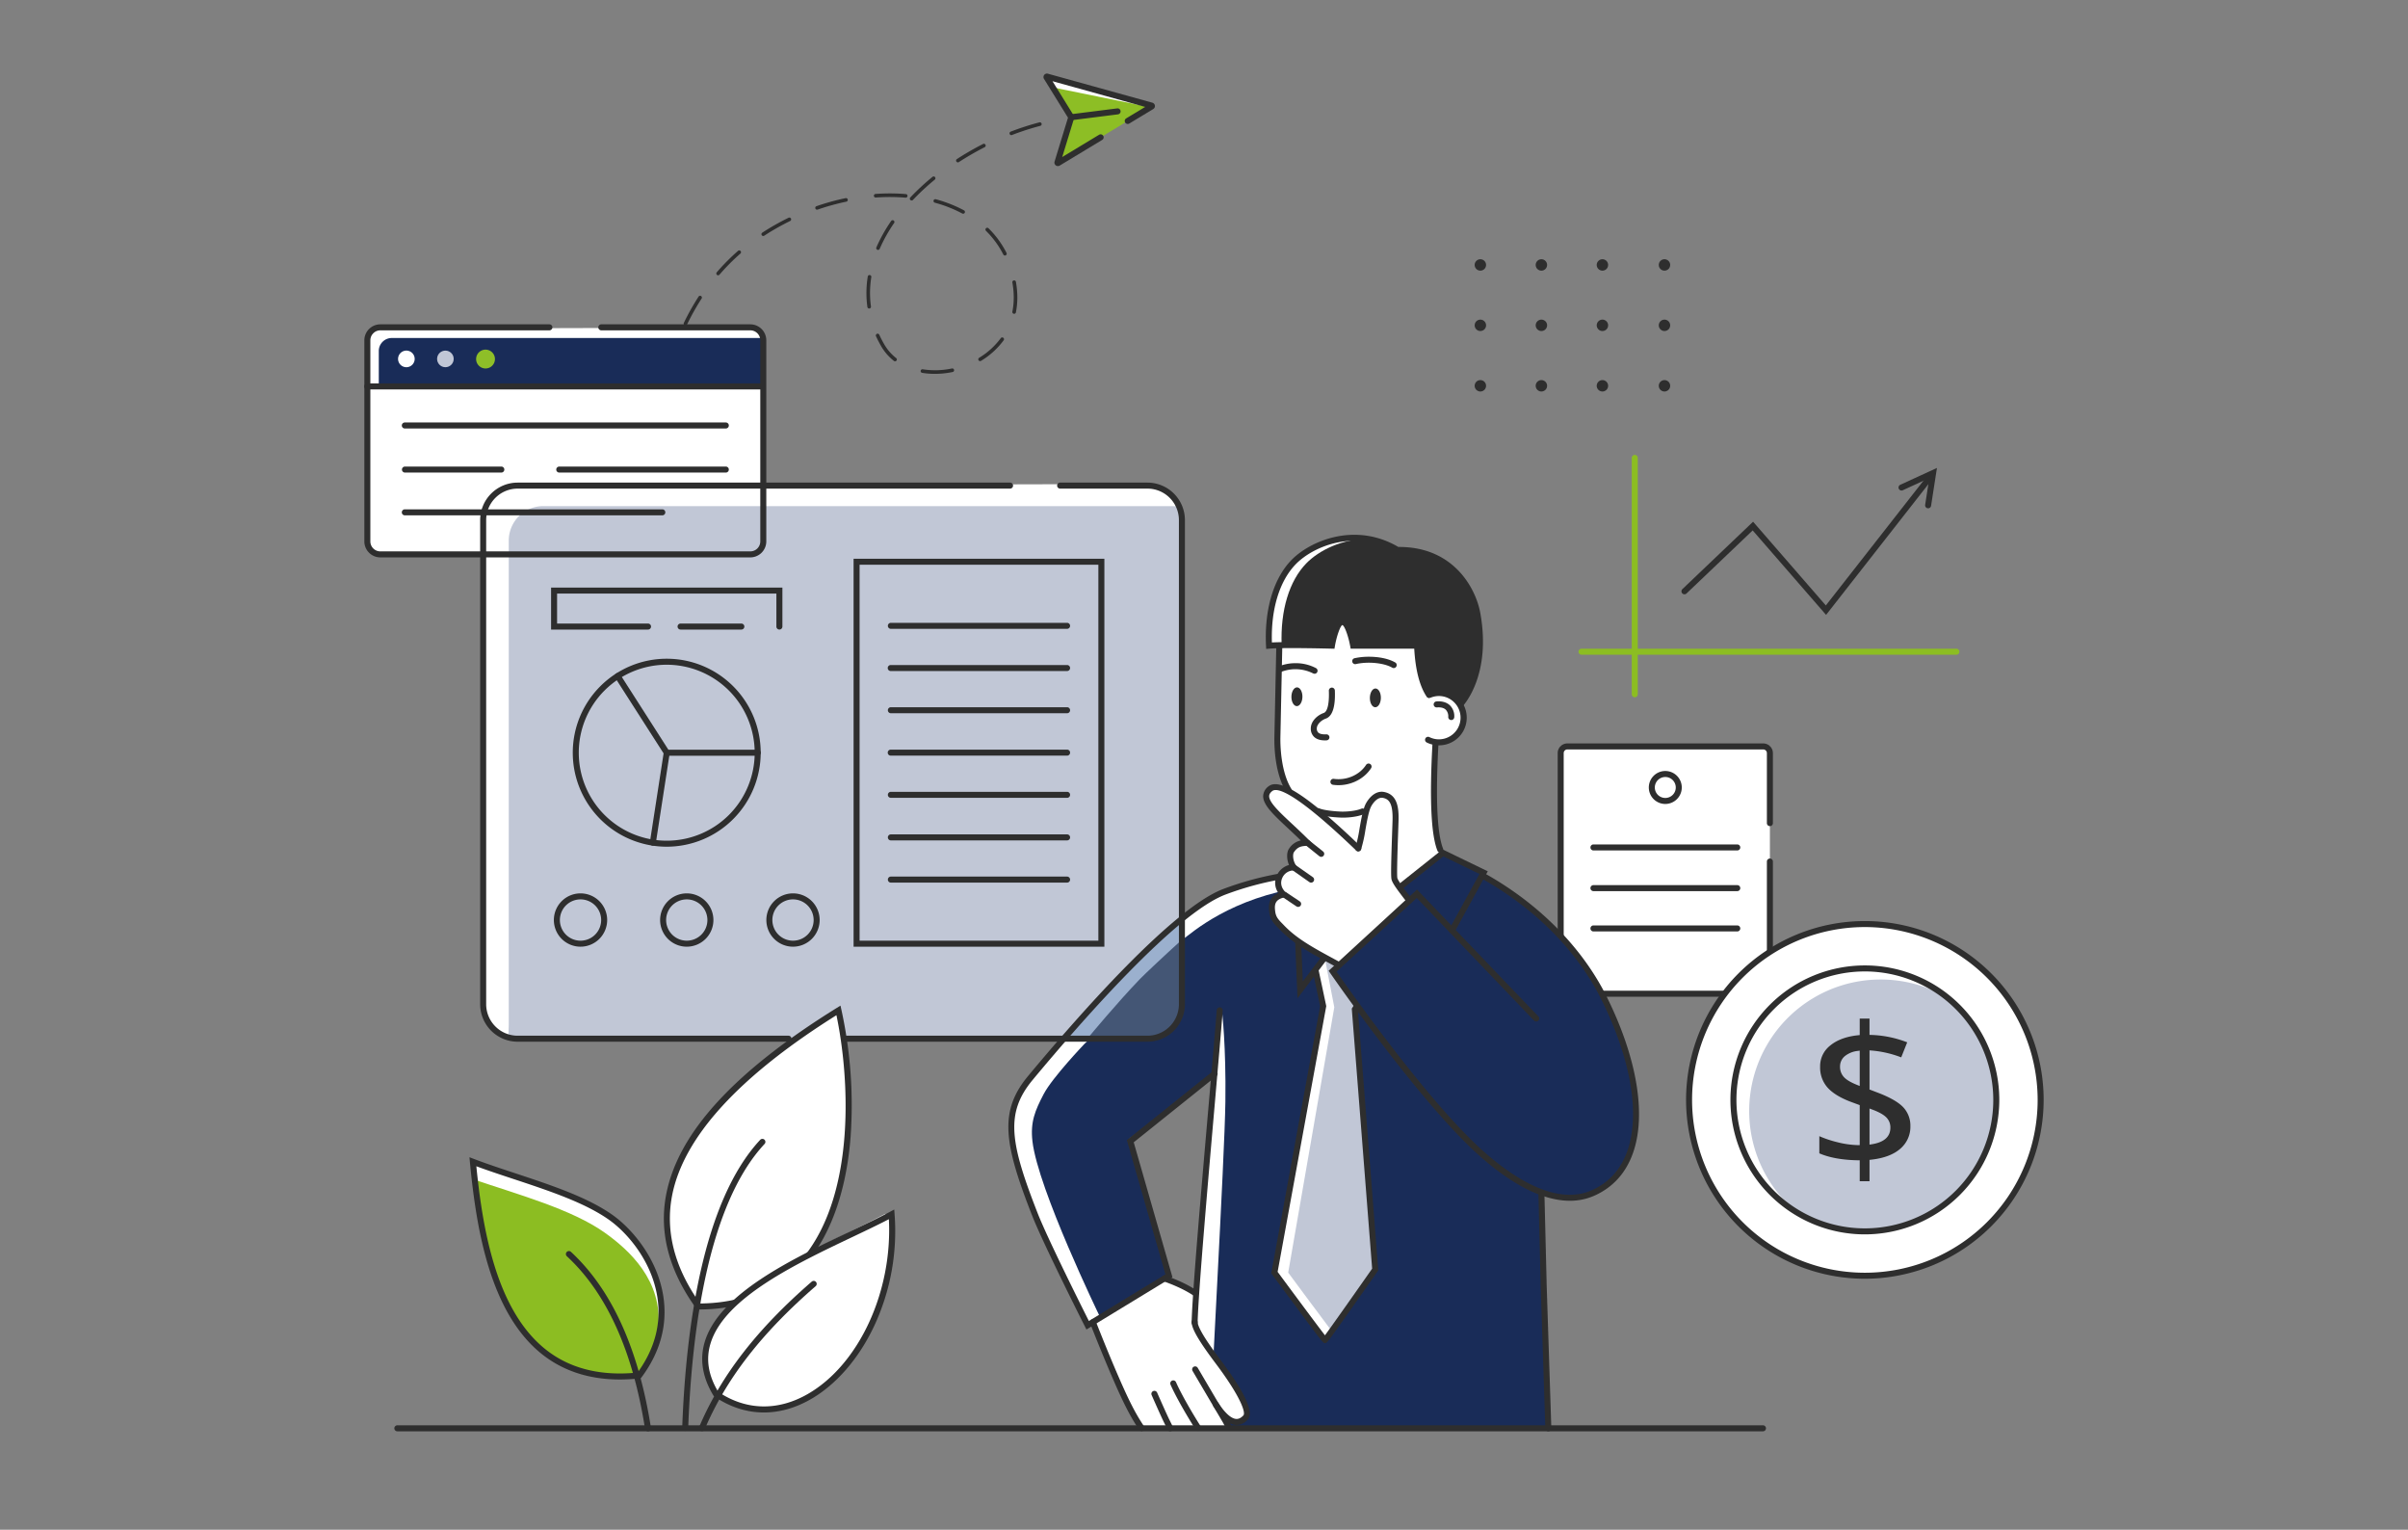 <svg id="illustration" xmlns="http://www.w3.org/2000/svg" viewBox="0 0 1551.076 985.07"><rect x="0" y="0" width="1551.076" height="985.07" fill="#808080" stroke="none"/><rect x="1005.298" y="480.661" width="134.753" height="159.254" style="fill:#fff"/><path d="M1135.757,641.849h-126.165a6.235,6.235,0,0,1-6.229-6.229V484.956a6.236,6.236,0,0,1,6.229-6.229h126.165a6.236,6.236,0,0,1,6.229,6.229v45.051a1.935,1.935,0,1,1-3.869,0v-45.051a2.362,2.362,0,0,0-2.359-2.36h-126.165a2.362,2.362,0,0,0-2.359,2.36V635.621a2.362,2.362,0,0,0,2.359,2.359h126.165a2.362,2.362,0,0,0,2.359-2.359V554.829a1.935,1.935,0,1,1,3.869,0v80.792A6.235,6.235,0,0,1,1135.757,641.849Z" style="fill:#2e2e2e"/><path d="M1118.996,547.642h-92.644a1.935,1.935,0,0,1,0-3.869h92.644a1.935,1.935,0,1,1,0,3.869Z" style="fill:#2e2e2e"/><path d="M1118.996,573.843h-92.644a1.935,1.935,0,0,1,0-3.869h92.644a1.935,1.935,0,1,1,0,3.869Z" style="fill:#2e2e2e"/><path d="M1118.996,599.802h-92.644a1.935,1.935,0,0,1,0-3.869h92.644a1.935,1.935,0,1,1,0,3.869Z" style="fill:#2e2e2e"/><path d="M1072.675,517.713a10.616,10.616,0,1,1,10.615-10.616A10.629,10.629,0,0,1,1072.675,517.713Zm0-17.363a6.747,6.747,0,1,0,6.746,6.747A6.754,6.754,0,0,0,1072.675,500.349Z" style="fill:#2e2e2e"/><path d="M689.998,75.636l-8.87,28.978a.316.316,0,0,0,.461.359l60.252-36.402a.316.316,0,0,0-.07-.578l-67.299-18.669a.316.316,0,0,0-.338.494l15.812,25.543A.316.316,0,0,1,689.998,75.636Z" style="fill:#8dbe25"/><polygon points="678.76 56.407 741.151 69.099 674.133 49.817 678.76 56.407" style="fill:#fff"/><path d="M681.419,106.945a2.22,2.22,0,0,1-1.368-.471,2.245,2.245,0,0,1-.787-2.376l8.667-28.317-15.415-24.903a2.25,2.25,0,0,1,2.479-3.417l67.292,18.667a2.25,2.25,0,0,1,.512,4.123l-15.391,9.299a1.934,1.934,0,0,1-2-3.311l12.226-7.388-59.692-16.559,13.624,22.01a2.267,2.267,0,0,1,.296,1.852l-7.643,24.971,23.747-14.348a1.934,1.934,0,1,1,2,3.311l-27.377,16.54A2.349,2.349,0,0,1,681.419,106.945Zm59.422-40.03c-.021.012-.043.024-.064.038ZM673.955,51.187l.01.002Z" style="fill:#2e2e2e"/><path d="M690.037,77.42a1.934,1.934,0,0,1-.24-3.853l29.84-3.768a1.934,1.934,0,0,1,.484,3.838l-29.84,3.768A1.891,1.891,0,0,1,690.037,77.42Z" style="fill:#2e2e2e"/><path d="M426.582,275.149a1.159,1.159,0,0,1-1.16-1.148q-.007-.706-.008-1.414c0-2.766.087-5.594.261-8.408a1.16,1.16,0,0,1,2.316.143c-.17,2.767-.257,5.548-.257,8.266q0,.696.008,1.391a1.16,1.16,0,0,1-1.149,1.172Zm2.741-28.908a1.18,1.18,0,0,1-.226-.022,1.161,1.161,0,0,1-.914-1.363,154.316,154.316,0,0,1,4.988-18.838,1.16,1.16,0,1,1,2.201.734,152.156,152.156,0,0,0-4.912,18.553A1.161,1.161,0,0,1,429.323,246.241Zm172.862-5.494a50.732,50.732,0,0,1-8.211-.658,1.161,1.161,0,0,1,.377-2.291,51.874,51.874,0,0,0,18.801-.517,1.161,1.161,0,1,1,.473,2.273A56.43,56.43,0,0,1,602.185,240.747Zm-25.651-8.089a1.156,1.156,0,0,1-.716-.247,32.983,32.983,0,0,1-8.239-9.486c-1.222-2.115-2.341-4.281-3.327-6.436a1.161,1.161,0,0,1,2.111-.965c.955,2.089,2.04,4.189,3.226,6.24a30.675,30.675,0,0,0,7.663,8.821,1.16,1.16,0,0,1-.718,2.073Zm54.776-.116a1.161,1.161,0,0,1-.604-2.152,47.988,47.988,0,0,0,13.898-12.605,1.161,1.161,0,1,1,1.873,1.371,50.284,50.284,0,0,1-14.564,13.217A1.15,1.15,0,0,1,631.31,232.542ZM441.523,209.62a1.161,1.161,0,0,1-1.046-1.663,152.544,152.544,0,0,1,9.526-16.995,1.161,1.161,0,0,1,1.947,1.264,150.011,150.011,0,0,0-9.38,16.735A1.162,1.162,0,0,1,441.523,209.62Zm211.726-7.546a1.198,1.198,0,0,1-.227-.022,1.162,1.162,0,0,1-.913-1.364,47.004,47.004,0,0,0,.874-9.107,53.412,53.412,0,0,0-.421-6.609c-.13-1.032-.282-2.071-.455-3.087a1.161,1.161,0,0,1,2.289-.389c.178,1.05.335,2.122.469,3.187a55.795,55.795,0,0,1,.439,6.899,49.412,49.412,0,0,1-.917,9.559A1.161,1.161,0,0,1,653.249,202.074Zm-93.386-3.396a1.161,1.161,0,0,1-1.149-1.002,65.285,65.285,0,0,1-.616-8.944,68.076,68.076,0,0,1,.852-10.656,1.161,1.161,0,0,1,2.293.365,65.661,65.661,0,0,0-.824,10.291,62.959,62.959,0,0,0,.595,8.626,1.16,1.16,0,0,1-.99,1.309A1.116,1.116,0,0,1,559.863,198.679Zm-97.306-21.4a1.16,1.16,0,0,1-.879-1.917,136.111,136.111,0,0,1,13.734-13.833,1.16,1.16,0,0,1,1.523,1.75,133.86,133.86,0,0,0-13.498,13.597A1.158,1.158,0,0,1,462.557,177.278Zm184.747-12.738a1.161,1.161,0,0,1-1.036-.637,58.608,58.608,0,0,0-11.139-15.232,1.161,1.161,0,1,1,1.631-1.652,60.935,60.935,0,0,1,11.578,15.836,1.162,1.162,0,0,1-1.034,1.685Zm-81.736-3.608a1.161,1.161,0,0,1-1.065-1.622,100.394,100.394,0,0,1,9.545-17.045,1.161,1.161,0,0,1,1.91,1.318,98.04,98.04,0,0,0-9.324,16.648A1.162,1.162,0,0,1,565.568,160.931Zm-73.933-8.969a1.161,1.161,0,0,1-.635-2.134,159.116,159.116,0,0,1,16.938-9.604,1.161,1.161,0,1,1,1.02,2.086,156.389,156.389,0,0,0-16.689,9.464A1.159,1.159,0,0,1,491.636,151.963Zm128.755-14.332a1.16,1.16,0,0,1-.549-.139,83.715,83.715,0,0,0-17.713-6.965,1.161,1.161,0,0,1,.607-2.24,86.065,86.065,0,0,1,18.205,7.16,1.161,1.161,0,0,1-.551,2.184Zm-94.09-2.607a1.161,1.161,0,0,1-.378-2.259,155.144,155.144,0,0,1,18.771-5.177,1.16,1.16,0,0,1,.475,2.272,152.93,152.93,0,0,0-18.489,5.101A1.162,1.162,0,0,1,526.301,135.023Zm60.912-5.92a1.16,1.16,0,0,1-.843-1.958,154.505,154.505,0,0,1,14.28-13.251,1.16,1.16,0,1,1,1.471,1.795,152.328,152.328,0,0,0-14.065,13.052A1.155,1.155,0,0,1,587.213,129.103Zm-3.814-1.815c-.032,0-.064-.001-.097-.004a126.262,126.262,0,0,0-19.148-.081,1.16,1.16,0,1,1-.162-2.314,128.515,128.515,0,0,1,19.501.083,1.16,1.16,0,0,1-.095,2.316Zm33.615-22.73a1.161,1.161,0,0,1-.633-2.135,188.423,188.423,0,0,1,16.866-9.726,1.161,1.161,0,0,1,1.055,2.068,185.904,185.904,0,0,0-16.657,9.604A1.153,1.153,0,0,1,617.014,104.558Zm34.425-17.543a1.161,1.161,0,0,1-.417-2.244,175.396,175.396,0,0,1,18.518-5.982,1.161,1.161,0,0,1,.588,2.246,172.844,172.844,0,0,0-18.271,5.902A1.164,1.164,0,0,1,651.438,87.015Z" style="fill:#2e2e2e"/><path d="M953.562,174.284a3.67,3.67,0,1,1,3.666-3.672A3.672,3.672,0,0,1,953.562,174.284Z" style="fill:#2e2e2e"/><path d="M992.875,174.284a3.67,3.67,0,1,1,3.664-3.672A3.672,3.672,0,0,1,992.875,174.284Z" style="fill:#2e2e2e"/><path d="M1032.187,174.284a3.67,3.67,0,1,1,3.664-3.672A3.672,3.672,0,0,1,1032.187,174.284Z" style="fill:#2e2e2e"/><path d="M953.562,213.162a3.668,3.668,0,1,1,3.666-3.668A3.671,3.671,0,0,1,953.562,213.162Z" style="fill:#2e2e2e"/><path d="M992.875,213.162a3.668,3.668,0,1,1,3.664-3.668A3.671,3.671,0,0,1,992.875,213.162Z" style="fill:#2e2e2e"/><path d="M1032.187,213.162a3.668,3.668,0,1,1,3.664-3.668A3.672,3.672,0,0,1,1032.187,213.162Z" style="fill:#2e2e2e"/><path d="M953.562,252.104a3.67,3.67,0,1,1,3.666-3.672A3.672,3.672,0,0,1,953.562,252.104Z" style="fill:#2e2e2e"/><path d="M992.875,252.104a3.67,3.67,0,1,1,3.664-3.672A3.672,3.672,0,0,1,992.875,252.104Z" style="fill:#2e2e2e"/><path d="M1032.187,252.104a3.67,3.67,0,1,1,3.664-3.672A3.672,3.672,0,0,1,1032.187,252.104Z" style="fill:#2e2e2e"/><path d="M1072.158,174.284a3.67,3.67,0,1,1,3.664-3.672A3.672,3.672,0,0,1,1072.158,174.284Z" style="fill:#2e2e2e"/><path d="M1072.158,213.162a3.668,3.668,0,1,1,3.664-3.668A3.672,3.672,0,0,1,1072.158,213.162Z" style="fill:#2e2e2e"/><path d="M1072.158,252.104a3.67,3.67,0,1,1,3.664-3.672A3.672,3.672,0,0,1,1072.158,252.104Z" style="fill:#2e2e2e"/><circle cx="1200.495" cy="708.279" r="113.23" transform="translate(-149.212 1056.328) rotate(-45)" style="fill:#fff"/><circle cx="1201.22" cy="708.279" r="84.658" transform="translate(-149 1056.841) rotate(-45)" style="fill:#c1c7d6"/><path d="M1126.717,715.407a84.669,84.669,0,0,1,124.573-74.665,84.658,84.658,0,1,0-90.951,142.203A84.517,84.517,0,0,1,1126.717,715.407Z" style="fill:#fff"/><path d="M1201.221,823.444a115.165,115.165,0,1,1,115.165-115.165A115.296,115.296,0,0,1,1201.221,823.444Zm0-226.461a111.296,111.296,0,1,0,111.296,111.296A111.421,111.421,0,0,0,1201.221,596.983Z" style="fill:#2e2e2e"/><path d="M1201.221,794.872a86.593,86.593,0,1,1,86.593-86.593A86.691,86.691,0,0,1,1201.221,794.872Zm0-169.316a82.724,82.724,0,1,0,82.724,82.724A82.817,82.817,0,0,0,1201.221,625.555Z" style="fill:#2e2e2e"/><path d="M1197.907,760.654v-13.472l-1.077-.015c-10.034-.163-18.417-1.666-24.941-4.477v-11.05a69.412,69.412,0,0,0,11.488,3.85,59.535,59.535,0,0,0,13.423,1.915l1.107.011v-25.776l-6.086-2.248c-6.77-2.599-11.772-5.731-14.858-9.309a19.446,19.446,0,0,1-4.56-13.12,16.83,16.83,0,0,1,6.471-13.664c4.39-3.638,10.465-5.878,18.051-6.66l.982-.102v-10.631h6.309v10.506l1.058.038a69.755,69.755,0,0,1,23.223,4.756l-3.857,9.675a69.563,69.563,0,0,0-19.241-4.409l-1.183-.095v25.21l5.561,2.123c7.896,3.034,13.411,6.249,16.388,9.554a17.236,17.236,0,0,1,4.386,11.923,18.557,18.557,0,0,1-6.407,14.458c-4.326,3.834-10.703,6.237-18.953,7.14l-.975.11V760.654Zm6.309-23.578,1.262-.193c8.081-1.243,12.18-4.854,12.18-10.737a9.046,9.046,0,0,0-2.939-6.91c-1.851-1.715-4.805-3.302-9.029-4.858l-1.473-.544Zm-7.567-60.34a16.069,16.069,0,0,0-8.364,3.393,8.615,8.615,0,0,0-3.053,6.706,9.662,9.662,0,0,0,2.561,6.819c1.643,1.757,4.458,3.415,8.614,5.066l1.5.597v-22.769Z" style="fill:#2e2e2e"/><path d="M1260.125,421.611h-241.443a1.935,1.935,0,0,1,0-3.869h241.443a1.935,1.935,0,1,1,0,3.869Z" style="fill:#8cbd22"/><path d="M1176.241,395.957l-47.277-54.4-42.614,40.61a1.934,1.934,0,0,1-2.668-2.801l45.546-43.403,46.858,53.918,65.608-83.822a1.935,1.935,0,1,1,3.047,2.385Z" style="fill:#2e2e2e"/><path d="M1241.97,327.316a1.913,1.913,0,0,1-.298-.024,1.933,1.933,0,0,1-1.615-2.207l2.672-17.238-17.079,7.848a1.934,1.934,0,0,1-1.615-3.516l23.62-10.852-3.775,24.35A1.934,1.934,0,0,1,1241.97,327.316Z" style="fill:#2e2e2e"/><path d="M1053.015,449.013a1.935,1.935,0,0,1-1.935-1.935V294.917a1.935,1.935,0,1,1,3.869,0V447.078A1.935,1.935,0,0,1,1053.015,449.013Z" style="fill:#8cbd22"/><path d="M824.054,411.892s-.744,39.005-.852,44.146.003,24.777.426,32.53c.423,7.753,3.21,16.606,7.674,22.679,4.463,6.074,17.819,11.093,17.819,11.093s15.93,54.552,15.93,55.409,35.942-5.893,39.678-8.866l24.297-19.328s-4.673-9.744-4.253-16.204c.42-6.46-1.602-33.574-1.084-39.74.518-6.166,1.714-15.731,1.714-15.731s7.445-1.138,10.432-3.203c2.987-2.065,6.78-8.143,6.926-13.286.146-5.143-3.556-13.807-9.604-14.464-6.048-.658-13.292-2.25-13.292-2.25l-6.53-35.072s-30.143,4.286-33.857.572-4.286-19-18-15.572C847.765,398.035,824.054,411.892,824.054,411.892Z" style="fill:#fff"/><path d="M831.301,563.292c-.725,0-37.272,5.756-51.013,14.995-13.741,9.239-19.104,14.744-19.104,14.744s.215,44.957-.716,53.434c-.931,8.477-2.749,14.579-7.666,18.169-4.916,3.591-14.104,3.591-14.104,3.591l-52.95.967s-20.793,21.76-26.354,32.399c-5.561,10.638-7.495,17.892-7.253,30.465s19.961,62.67,19.961,62.67l27.187,58.221,54.885-32.399-26.596-87.525,54.885-39.894s-12.854,152.806-12.713,159.818c.141,7.012,1.108,66.811,1.108,66.811l225.583-.483-3.063-150.55s14.153,4.534,22.083,2.554c7.929-1.98,20.236-7.277,25.511-13.781,5.276-6.504,11.004-18.276,12.653-33.909,1.649-15.633-5.443-49.482-8.667-54.479-3.224-4.997-15.635-32.238-22.083-44.971-6.447-12.734-33.092-36.045-38.871-40.911-5.778-4.866-29.634-20.502-29.634-20.502l.483-1.612-25.825-11.56-35.266,26.712Z" style="fill:#192c58"/><path d="M761.205,605.522c7.273-5.567,31.975-27.482,79.042-34.413l-8.946-7.818c-.725,0-37.272,5.755-51.013,14.995-13.742,9.24-19.103,14.744-19.103,14.744S761.209,598.278,761.205,605.522Z" style="fill:#fff"/><path d="M789.311,709.409c.484-36.106-2.136-57.867-2.136-57.867-3.104,37.124-17.544,195.652-17.428,201.405.141,7.012,1.108,66.811,1.108,66.811l8.703 0C779.363,907.7,788.82,746.053,789.311,709.409Z" style="fill:#fff"/><path d="M665.035,734.957c-1.443-12.492,1.692-19.826,7.253-30.465,5.561-10.638,26.354-32.399,26.354-32.399l3.477-3.2-16.372.299s-20.793,21.76-26.354,32.399c-5.561,10.638-7.495,17.892-7.253,30.465s19.961,62.67,19.961,62.67l27.187,58.221,9.046-5.34S668.581,765.663,665.035,734.957Z" style="fill:#fff"/><path d="M874.664,646.933l-1.958,3.056,13.121,167.488s-31.846,45.461-32.329,45.474-32.592-43.472-32.592-43.472l31.41-171.585-4.836-24.259,6.528-6.544,6.804,5.148L859.476,624.99Z" style="fill:#c1c7d6"/><path d="M829.772,819.479l29.697-170.838-5.803-30.102-5.702,5.096,4.836,24.259-31.41,171.585s32.108,43.485,32.592,43.473c.105-.003,1.681-2.138,4.08-5.473C849.206,845.8,829.772,819.479,829.772,819.479Z" style="fill:#fff"/><path d="M751.835,823.611c2.205,1.022,10.475,5.208,18.662,9.383-1.696,3.633.666,14.78-1.011,14.634-1.677-.146-.817,5.075.386,9.257,1.203,4.183,15.019,21.377,20.279,28.077,5.698,7.258,12.278,20.879,12.132,23.807-.146,2.928.28,4.697-2.358,5.505-7.649,2.343-12.432-5.318-12.432-5.318a103.427,103.427,0,0,1,4.49,10.756c-7.931.046-47.217-.963-56.462.008-4.068-6.99-8.927-15.68-11.28-20.174-4.178-7.982-14.299-31.178-14.749-32.307-.45-1.128-6.794-16.306-6.794-16.306S747.481,821.592,751.835,823.611Z" style="fill:#fff"/><path d="M753.787,921.655a1.934,1.934,0,0,1-1.738-1.083l-2.397-4.862c-2.059-4.184-7.596-16.799-7.83-17.333a1.935,1.935,0,1,1,3.543-1.555c.057.131,5.735,13.07,7.758,17.179l2.4,4.868a1.934,1.934,0,0,1-1.736,2.786Z" style="fill:#2e2e2e"/><path d="M735.356,921.546a1.934,1.934,0,0,1-1.605-.853c-5.649-8.368-10.055-16.973-17.455-34.098-5.301-12.268-10.609-25.501-14.129-34.441a1.934,1.934,0,0,1,3.6-1.418c3.509,8.914,8.801,22.105,14.08,34.324,7.294,16.878,11.612,25.323,17.111,33.469a1.935,1.935,0,0,1-1.602,3.017Z" style="fill:#2e2e2e"/><path d="M771.753,921.395a1.931,1.931,0,0,1-1.629-.889c-5.392-8.385-12.888-21.363-16.161-28.9a1.934,1.934,0,0,1,3.549-1.541c3.192,7.35,10.558,20.092,15.866,28.35a1.935,1.935,0,0,1-1.625,2.981Z" style="fill:#2e2e2e"/><path d="M791.475,921.186a1.934,1.934,0,0,1-1.79-1.199,40.731,40.731,0,0,0-2.606-5.071c-4.864-8.257-15.623-26.521-18.91-32.118a1.934,1.934,0,0,1,3.336-1.959c3.287,5.595,14.044,23.858,18.908,32.114a44.369,44.369,0,0,1,2.85,5.564,1.935,1.935,0,0,1-1.788,2.67Z" style="fill:#2e2e2e"/><path d="M796.583,917.601q-.356,0-.717-.03c-4.569-.377-9.246-4.309-14.3-12.018a1.935,1.935,0,0,1,3.236-2.121c5.351,8.164,9.143,10.099,11.382,10.283,1.64.134,3.193-.608,4.73-2.275,1.613-1.748-1.785-12.062-17.756-33.31-10.781-14.344-15.302-22.037-15.604-26.556a1.934,1.934,0,1,1,3.859-.258c.312,4.674,8.617,16.215,14.836,24.489,15.73,20.927,21.62,33.799,17.508,38.258A9.685,9.685,0,0,1,796.583,917.601Z" style="fill:#2e2e2e"/><path d="M881.552,491.677a1.935,1.935,0,0,1,1.62,2.987c-5.036,7.761-14.909,12.056-24.566,10.703a1.934,1.934,0,0,1,.539-3.83c8.194,1.147,16.549-2.457,20.783-8.979A1.93,1.93,0,0,1,881.552,491.677Z" style="fill:#2e2e2e"/><path d="M853.403,864.888c-1.184,0-1.789-.814-17.935-22.514-8.089-10.872-16.118-21.746-16.118-21.746l-.498-.674.151-.824,31.34-171.207-4.815-22.654a1.934,1.934,0,0,1,3.783-.805l4.976,23.402-.069.377-31.258,170.76c10.643,14.411,25.822,34.848,30.497,40.865,4.612-6.262,19.793-27.811,30.388-42.932l-13.118-167.443,1.59-2.481a1.934,1.934,0,0,1,3.258,2.086l-.889,1.388,13.124,167.533-.399.568s-7.963,11.368-15.987,22.738c-16.605,23.528-16.605,23.528-17.879,23.559C853.496,864.886,853.449,864.888,853.403,864.888Z" style="fill:#2e2e2e"/><path d="M838.939,448.723c-.048,3.338-1.674,6.021-3.632,5.993-1.958-.028-3.507-2.756-3.46-6.094.048-3.338,1.674-6.021,3.632-5.994C837.438,442.657,838.987,445.385,838.939,448.723Z" style="fill:#2e2e2e"/><path d="M834.509,427.053a28.679,28.679,0,0,0-11.217,2.229,1.935,1.935,0,0,0,1.523,3.557,25.381,25.381,0,0,1,20.998.787,1.934,1.934,0,1,0,1.84-3.402A27.853,27.853,0,0,0,834.509,427.053Z" style="fill:#2e2e2e"/><path d="M882.375,449.342c-.048,3.338,1.501,6.066,3.46,6.094s3.584-2.655,3.632-5.993c.048-3.338-1.501-6.067-3.46-6.095S882.423,446.004,882.375,449.342Z" style="fill:#2e2e2e"/><path d="M881.79,422.903a42.694,42.694,0,0,0-9.223.944,1.935,1.935,0,1,0,.855,3.773c7.791-1.77,18.046-.747,23.351,2.32a1.934,1.934,0,1,0,1.938-3.348C894.218,423.993,887.789,422.903,881.79,422.903Z" style="fill:#2e2e2e"/><path d="M853.453,476.776c-3.064,0-5.412-.757-6.99-2.255a7.206,7.206,0,0,1-2.132-5.464c.002-4.625,4.2-8.505,8.346-9.947,2.387-.829,3.614-6.179,3.287-14.31a1.934,1.934,0,1,1,3.865-.156c.424,10.521-1.555,16.618-5.882,18.121-2.764.961-5.747,3.641-5.747,6.295a3.463,3.463,0,0,0,.926,2.656c.656.623,2.089,1.325,5.177,1.169a1.934,1.934,0,0,1,.203,3.863Q853.965,476.776,853.453,476.776Z" style="fill:#2e2e2e"/><path d="M927.725,549.082a1.935,1.935,0,0,1-1.792-1.204c-4.154-10.183-5.223-33.77-3.176-70.106a1.935,1.935,0,0,1,3.863.217c-2.51,44.54.189,61.795,2.894,68.428a1.935,1.935,0,0,1-1.79,2.665Z" style="fill:#2e2e2e"/><path d="M864.979,526.512c-.172,0-.312-.001-.419-.002-2.23-.031-12.124-.557-16.233-2.406a1.934,1.934,0,0,1,1.588-3.527c2.841,1.278,10.954,2.013,14.697,2.066.763-.002,7.592.044,12.297-1.887a1.935,1.935,0,1,1,1.469,3.58C873.485,526.341,867.03,526.512,864.979,526.512Z" style="fill:#2e2e2e"/><path d="M830.235,511.074a1.933,1.933,0,0,1-1.645-.914c-7.253-11.684-7.813-28.507-7.717-35.197.125-6.026,1.227-58.777,1.248-59.276a1.969,1.969,0,0,1,2.017-1.849,1.935,1.935,0,0,1,1.849,2.007c-.032,1.035-1.233,58.603-1.246,59.186-.07,4.942.234,21.971,7.137,33.089a1.935,1.935,0,0,1-1.642,2.955Z" style="fill:#2e2e2e"/><path d="M935.268,601.09a1.935,1.935,0,0,1-1.694-2.863l19.41-35.45-23.296-11.275-26.087,20.752a1.934,1.934,0,1,1-2.408-3.027l27.991-22.266,29.148,14.107-21.365,39.017A1.933,1.933,0,0,1,935.268,601.09Z" style="fill:#2e2e2e"/><path d="M835.769,642.85l-1.529-36.552a1.934,1.934,0,0,1,3.865-.162l1.08,25.814,12.165-16.028a1.934,1.934,0,0,1,3.082,2.338Z" style="fill:#2e2e2e"/><path d="M769.497,853.517l-.05-.001a1.934,1.934,0,0,1-1.885-1.982c.503-19.775,6.471-88.293,11.265-143.347,2.187-25.103,4.074-46.782,4.899-57.715a1.934,1.934,0,1,1,3.857.291c-.827,10.955-2.716,32.645-4.902,57.759-4.538,52.101-10.752,123.453-11.252,143.109A1.935,1.935,0,0,1,769.497,853.517Z" style="fill:#2e2e2e"/><path d="M997.335,921.693a1.935,1.935,0,0,1-1.933-1.871l-2.977-91.261-1.484-60.105a1.934,1.934,0,0,1,1.886-1.981l.049-.001a1.935,1.935,0,0,1,1.933,1.887l1.484,60.09,2.977,91.245a1.935,1.935,0,0,1-1.87,1.997Z" style="fill:#2e2e2e"/><path d="M770.128,834.813a1.929,1.929,0,0,1-1.092-.339c-7.309-5.011-16.845-8.44-19.594-9.372a1.934,1.934,0,1,1,1.242-3.664c3.675,1.246,13.033,4.699,20.539,9.845a1.935,1.935,0,0,1-1.096,3.53Z" style="fill:#2e2e2e"/><path d="M861.765,620.594s-21.331-11.328-29.101-17.088-12.002-11.925-12.848-15.552c-.846-3.627.846-8.462,3.183-9.43a6.744,6.744,0,0,0,3.162-2.344s-3.646-3.701-3.324-8.456c.322-4.755,3.925-8.059,5.964-8.462a12.325,12.325,0,0,0,3.707-1.451s-2.821-5.077-.806-9.107c2.015-4.03,7.26-5.883,7.26-5.883l1.605-1.451s-16.172-15.616-19.262-19.03-7.092-8.13-5.883-10.145c1.209-2.015,2.008-6.093,5.719-5.303,3.711.79,16.283,7.399,17.976,8.607,1.692,1.209,22.405,18.456,22.889,18.94.483.483,13.137,10.719,13.137,10.719s4.513-23.695,6.125-26.999c1.612-3.304,3.949-7.012,9.832-6.045,5.883.967,7.092,4.916,7.334,8.704s.645,24.823.725,28.53-1.209,13.862-.081,17.489,7.737,13.071,7.737,13.071Z" style="fill:#fff"/><path d="M862.156,623.197a1.927,1.927,0,0,1-.919-.233l-2.538-1.374c-14.374-7.772-25.727-13.911-34.602-23.235-.327-.344-.652-.678-.974-1.006-2.416-2.469-4.913-5.022-5.527-9.75l-.029-.223c-.353-2.684-1.228-9.331,5.894-12.329a11.251,11.251,0,0,1-1.115-11.097,12.217,12.217,0,0,1,7.952-6.944c-1.642-3.882-1.522-8.164-.113-10.275a11.784,11.784,0,0,1,7.717-5.514c-2.899-2.832-5.722-5.466-8.287-7.859-9.405-8.776-16.201-15.118-15.958-20.939a8.113,8.113,0,0,1,3.472-6.074c7.175-5.646,25.204,6.05,58.471,37.929l.642.616a1.934,1.934,0,0,1-2.676,2.793l-.644-.616c-39.744-38.086-50.512-39.96-53.399-37.683-1.732,1.364-1.971,2.478-2.001,3.196-.169,4.044,6.736,10.487,14.732,17.949,3.443,3.213,7.347,6.854,11.302,10.85l3.155,3.187-4.482.108c-4.233.102-6.513.734-8.825,4.203-.665.996-.934,5.127,1.566,8.613l2.378,3.317-4.073-.26a7.964,7.964,0,0,0-7.381,4.944c-1.368,3.148-.542,6.473,2.267,9.121l2.669,2.517-3.585.78c-6.304,1.372-6.36,5.021-5.842,8.961l.03.23c.447,3.445,2.217,5.254,4.456,7.543.334.341.672.687,1.012,1.044,8.452,8.88,19.017,14.593,33.64,22.5l2.54,1.374a1.934,1.934,0,0,1-.923,3.636Z" style="fill:#2e2e2e"/><path d="M907.815,581.844a1.931,1.931,0,0,1-1.54-.763c-.511-.671-1.048-1.369-1.595-2.081-4.709-6.126-7.836-10.326-8.377-12.797-.457-2.09-.199-12.354.436-30.562.106-3.051.197-5.655.245-7.38.306-10.954-2.25-13.706-6.182-14.469-2.478-.483-5.171,1.383-7.388,5.113-1.663,2.796-2.841,9.459-3.88,15.338a88.37,88.37,0,0,1-2.812,12.693,1.934,1.934,0,1,1-3.643-1.301,88.245,88.245,0,0,0,2.646-12.065c1.203-6.809,2.34-13.239,4.364-16.642,3.101-5.217,7.271-7.746,11.449-6.934,8.611,1.67,9.54,10.225,9.312,18.373-.048,1.732-.14,4.346-.246,7.407-.312,8.952-.963,27.579-.523,29.602.397,1.81,4.771,7.5,7.664,11.266.552.717,1.092,1.419,1.606,2.095a1.935,1.935,0,0,1-1.538,3.106Z" style="fill:#2e2e2e"/><path d="M844.53,568.369a1.925,1.925,0,0,1-1.109-.351l-11.136-7.817a1.934,1.934,0,1,1,2.223-3.166l11.136,7.817a1.935,1.935,0,0,1-1.113,3.518Z" style="fill:#2e2e2e"/><path d="M836.171,584.005a1.927,1.927,0,0,1-1.075-.328l-8.66-5.803a1.934,1.934,0,0,1,2.154-3.213l8.66,5.803a1.935,1.935,0,0,1-1.079,3.541Z" style="fill:#2e2e2e"/><path d="M851.045,551.767a1.926,1.926,0,0,1-1.207-.424l-8.865-7.093a1.934,1.934,0,1,1,2.416-3.022l8.865,7.093a1.935,1.935,0,0,1-1.209,3.445Z" style="fill:#2e2e2e"/><path d="M1011.188,773.227c-16.859.001-36.665-9.801-58.267-29.008-38.627-34.344-95.576-116.874-96.147-117.703l-.952-1.385,56.935-52.303,78.167,81.696a1.934,1.934,0,0,1-2.795,2.674l-75.546-78.956-51.665,47.46c7.633,10.962,59.037,84.03,94.573,115.626,19.327,17.184,47.196,35.464,70.226,24.961,10.757-4.907,18.32-13.33,22.48-25.035,8.405-23.651,2.362-59.151-16.581-97.397-15.512-31.319-43.022-59.102-77.463-78.23a1.935,1.935,0,0,1,1.879-3.383c35.12,19.506,63.194,47.88,79.051,79.895,19.405,39.18,25.514,75.777,16.76,100.41-4.524,12.729-12.774,21.9-24.52,27.259A38.453,38.453,0,0,1,1011.188,773.227Z" style="fill:#2e2e2e"/><rect x="311.225" y="312.708" width="450.087" height="356.168" rx="22.202" style="fill:#c1c7d6"/><path d="M327.709,659.888V348.123a22.201,22.201,0,0,1,22.202-22.201h405.684c.589,0,1.142.128,1.719.173-1.932-10.293-9.348-14.414-20.201-14.414l-404.221,1.033c-12.261,0-21.232,9.103-21.232,21.364l-1.075,312.304c0,11.673,5.623,20.34,17.067,21.232C327.4,666.28,327.709,661.296,327.709,659.888Z" style="fill:#fff"/><path d="M711.366,609.619H549.822V359.803H711.366Zm-157.675-3.869H707.497V363.672H553.691Z" style="fill:#2e2e2e"/><path d="M687.393,404.941H573.795a1.935,1.935,0,0,1,0-3.869H687.393a1.935,1.935,0,0,1,0,3.869Z" style="fill:#2e2e2e"/><path d="M687.393,432.114H573.795a1.935,1.935,0,1,1,0-3.869H687.393a1.935,1.935,0,0,1,0,3.869Z" style="fill:#2e2e2e"/><path d="M687.393,459.288H573.795a1.935,1.935,0,0,1,0-3.869H687.393a1.935,1.935,0,0,1,0,3.869Z" style="fill:#2e2e2e"/><path d="M687.393,541.176H573.795a1.935,1.935,0,0,1,0-3.869H687.393a1.935,1.935,0,0,1,0,3.869Z" style="fill:#2e2e2e"/><path d="M687.393,568.349H573.795a1.935,1.935,0,0,1,0-3.869H687.393a1.935,1.935,0,0,1,0,3.869Z" style="fill:#2e2e2e"/><path d="M687.393,486.595H573.795a1.935,1.935,0,1,1,0-3.869H687.393a1.935,1.935,0,0,1,0,3.869Z" style="fill:#2e2e2e"/><path d="M687.393,513.767H573.795a1.935,1.935,0,0,1,0-3.869H687.393a1.935,1.935,0,0,1,0,3.869Z" style="fill:#2e2e2e"/><path d="M502.034,405.409a1.935,1.935,0,0,1-1.935-1.935V382.241H358.836v19.299h58.537a1.935,1.935,0,1,1,0,3.869h-62.406v-27.037h149.002v25.103A1.935,1.935,0,0,1,502.034,405.409Z" style="fill:#2e2e2e"/><path d="M477.576,405.409H438.338a1.935,1.935,0,0,1,0-3.869h39.238a1.935,1.935,0,0,1,0,3.869Z" style="fill:#2e2e2e"/><path d="M429.468,545.236a60.525,60.525,0,1,1,60.525-60.525A60.594,60.594,0,0,1,429.468,545.236Zm0-117.182a56.656,56.656,0,1,0,56.656,56.656A56.721,56.721,0,0,0,429.468,428.055Z" style="fill:#2e2e2e"/><path d="M488.058,486.645H428.41l-32.178-50.228a1.934,1.934,0,0,1,3.258-2.086l31.035,48.445h57.533a1.935,1.935,0,1,1,0,3.869Z" style="fill:#2e2e2e"/><path d="M420.525,544.557a1.938,1.938,0,0,1-1.913-2.229l8.944-57.912a1.934,1.934,0,0,1,3.822.59l-8.944,57.912A1.934,1.934,0,0,1,420.525,544.557Z" style="fill:#2e2e2e"/><path d="M510.805,609.619a17.165,17.165,0,1,1,17.164-17.165A17.184,17.184,0,0,1,510.805,609.619Zm0-30.46a13.295,13.295,0,1,0,13.295,13.295A13.31,13.31,0,0,0,510.805,579.159Z" style="fill:#2e2e2e"/><path d="M442.369,609.619a17.165,17.165,0,1,1,17.165-17.165A17.184,17.184,0,0,1,442.369,609.619Zm0-30.46a13.295,13.295,0,1,0,13.296,13.295A13.31,13.31,0,0,0,442.369,579.159Z" style="fill:#2e2e2e"/><path d="M373.934,609.619a17.165,17.165,0,1,1,17.164-17.165A17.184,17.184,0,0,1,373.934,609.619Zm0-30.46a13.295,13.295,0,1,0,13.295,13.295A13.31,13.31,0,0,0,373.934,579.159Z" style="fill:#2e2e2e"/><path d="M311.225,356.323h-64.832a10.676,10.676,0,0,1-10.676-10.677v-97.547h256.344v64.208s-79.938-.626-112.295-.626c-2.881,0-54.357,0-59.022,5.005C307.765,324.035,311.225,356.323,311.225,356.323Z" style="fill:#fff"/><path d="M467.482,304.313H360.198a1.935,1.935,0,0,1,0-3.869H467.482a1.935,1.935,0,1,1,0,3.869Z" style="fill:#2e2e2e"/><path d="M322.965,304.313h-62.163a1.935,1.935,0,0,1,0-3.869h62.163a1.935,1.935,0,0,1,0,3.869Z" style="fill:#2e2e2e"/><path d="M467.482,275.924H260.802a1.935,1.935,0,1,1,0-3.869h206.681a1.935,1.935,0,1,1,0,3.869Z" style="fill:#2e2e2e"/><path d="M426.575,331.855H260.802a1.935,1.935,0,1,1,0-3.869H426.575a1.935,1.935,0,1,1,0,3.869Z" style="fill:#2e2e2e"/><path d="M422.679,212.24l60.618-1.45a8.364,8.364,0,0,1,8.364,8.364v14.61c0,4.62,1.929,14.857-2.69,14.857l-251.941-.522a12.04,12.04,0,0,1-.405-2.549v-26.395a8.364,8.364,0,0,1,8.364-8.364l144.341,1.45Z" style="fill:#192c58"/><path d="M243.992,226.018a8.364,8.364,0,0,1,8.364-8.364h238.306a8.308,8.308,0,0,1,2.028.276,8.347,8.347,0,0,0-8.08-6.311h-60.617l-33.032-.406-144.657.406a8.365,8.365,0,0,0-8.365,8.365v26.395c0,.161-.26,1.294-.098,1.294l6.15.425Z" style="fill:#fff"/><path d="M490.961,250.768H236.625a1.935,1.935,0,1,1,0-3.869h254.336a1.935,1.935,0,1,1,0,3.869Z" style="fill:#2e2e2e"/><path d="M267.109,231.118a5.349,5.349,0,1,0-5.349,5.349A5.349,5.349,0,0,0,267.109,231.118Z" style="fill:#fff"/><circle cx="286.895" cy="231.118" r="5.349" style="fill:#c1c7d6"/><path d="M318.818,231.213a6.068,6.068,0,1,0-6.068,6.068A6.068,6.068,0,0,0,318.818,231.213Z" style="fill:#8ebf28"/><path d="M483.296,358.933H244.989a10.311,10.311,0,0,1-10.299-10.3V219.154a10.311,10.311,0,0,1,10.299-10.299h108.938a1.935,1.935,0,0,1,0,3.869H244.989a6.436,6.436,0,0,0-6.43,6.43v129.48a6.437,6.437,0,0,0,6.43,6.431h238.307a6.438,6.438,0,0,0,6.431-6.431V219.154a6.437,6.437,0,0,0-6.431-6.43h-96.02a1.935,1.935,0,0,1,0-3.869h96.02a10.312,10.312,0,0,1,10.3,10.299v129.48A10.312,10.312,0,0,1,483.296,358.933Z" style="fill:#2e2e2e"/><path d="M687.129,667.742c.494-.567,29.549-34.593,34.403-38.685,4.854-4.092,37.476-34.333,39.652-35.3.984,15.232.251,41.345.251,47.631s-2.427,16.925-6.779,21.519-5.594,5.653-13.194,5.97C733.862,669.192,687.129,667.742,687.129,667.742Z" style="fill:#445675"/><path d="M701.302,667.742c.494-.567,18.014-21.739,33.004-37.334,2.755-2.866,16.778-16.07,27.3-25.531-.079-3.765-.628-8.003-.829-11.12-2.176.967-34.798,31.208-39.652,35.3-4.854,4.092-33.909,38.118-34.403,38.685,0,0,46.734,1.451,54.334,1.134.274-.011.484-.033.742-.046C725.439,668.553,701.302,667.742,701.302,667.742Z" style="fill:#9bb0ce"/><path d="M507.947,670.81H333.427a24.164,24.164,0,0,1-24.136-24.137V334.909a24.163,24.163,0,0,1,24.136-24.136H650.571a1.935,1.935,0,1,1,0,3.869H333.427a20.29,20.29,0,0,0-20.267,20.267v311.765a20.29,20.29,0,0,0,20.267,20.268h174.52a1.935,1.935,0,0,1,0,3.869Z" style="fill:#2e2e2e"/><path d="M739.11,670.81H535.54a1.935,1.935,0,0,1,0-3.869H739.11a20.29,20.29,0,0,0,20.268-20.268V334.909a20.29,20.29,0,0,0-20.268-20.267h-56.287a1.935,1.935,0,0,1,0-3.869h56.287a24.164,24.164,0,0,1,24.137,24.136v311.765A24.165,24.165,0,0,1,739.11,670.81Z" style="fill:#2e2e2e"/><path d="M699.815,856.139l-.944-1.869c-.268-.529-26.864-53.208-34.024-71.46-18.308-46.663-21.451-67.268-2.588-89.951,32.861-39.518,92.846-107.692,125.377-120.281a203.916,203.916,0,0,1,35.716-9.909,1.934,1.934,0,0,1,.666,3.811,199.777,199.777,0,0,0-34.985,9.706c-31.717,12.274-91.178,79.918-123.799,119.147-17.758,21.355-14.773,40.22,3.215,86.066,6.331,16.137,28.125,59.69,32.934,69.258l49.286-30.018-24.823-86.465,55.325-44.312a1.934,1.934,0,1,1,2.418,3.02l-53.313,42.701,24.927,86.826Z" style="fill:#2e2e2e"/><path d="M920.529,447.501c-5.537-8.351-7.264-21.044-7.732-31.73h-41.187s-2.735-15.216-6.908-15.198c-4.157.018-6.75,15.198-6.75,15.198s-31.375-.829-40.521,0c-1.154-23.004,4.724-42.433,15.909-53.883,11.64-11.916,39.657-24.04,66.87-7.737,32.952-2.003,48.495,24.938,51.396,40.896,7.213,39.67-11.098,58.718-11.098,58.718Z" style="fill:#2e2e2e"/><path d="M841.484,362.716c7.923-8.112,23.441-16.298,41.123-15.57-20.591-3.715-39.332,5.545-48.314,14.741-11.184,11.45-17.063,30.879-15.909,53.883,1.723-.156,4.235-.253,7.177-.308C824.658,392.964,830.488,373.973,841.484,362.716Z" style="fill:#fff"/><path d="M940.507,455.699a1.935,1.935,0,0,1-1.395-3.275c.173-.182,17.519-18.923,10.589-57.032-.737-4.055-8.319-39.316-48.356-39.316-.368,0-.731.003-1.105.009l-.552.009-.474-.283c-26.306-15.758-53.519-3.806-64.492,7.43-10.553,10.802-16.137,29.115-15.442,50.464,9.507-.513,30.887-.055,37.063.093,1.214-6.301,3.738-15.138,8.349-15.158h.016c4.63,0,7.236,8.89,8.503,15.198h41.438l.081,1.851c.606,13.898,3.101,24.243,7.411,30.746a1.934,1.934,0,1,1-3.225,2.137c-4.504-6.794-7.179-17.172-7.959-30.864h-40.965l-.286-1.592c-1.187-6.585-3.635-13.199-5.04-13.611-1.306.429-3.686,7.035-4.809,13.595l-.282,1.651-1.675-.044c-.314-.009-31.369-.816-40.296-.007l-2.006.182-.101-2.012c-1.167-23.263,4.831-43.43,16.457-55.331,11.734-12.013,40.709-24.802,68.773-8.326.19-.002.382-.003.57-.003,35.08,0,49.321,26.611,52.209,42.493,7.306,40.181-10.831,59.598-11.606,60.405A1.93,1.93,0,0,1,940.507,455.699Z" style="fill:#2e2e2e"/><path d="M920.777,447.485a15.879,15.879,0,1,1-.911,28.909Z" style="fill:#fff"/><path d="M926.889,479.959c-.086,0-.172,0-.258-.002a17.648,17.648,0,0,1-7.62-1.829,1.934,1.934,0,1,1,1.711-3.469,13.833,13.833,0,0,0,5.965,1.431c.066.001.135.001.201.001a13.945,13.945,0,0,0,.195-27.888,14.166,14.166,0,0,0-5.561,1.067,1.934,1.934,0,0,1-1.49-3.57,17.458,17.458,0,0,1,7.106-1.364,17.812,17.812,0,0,1-.249,35.623Z" style="fill:#2e2e2e"/><path d="M934.806,463.678l-.051-.001a1.934,1.934,0,0,1-1.884-1.983,6.165,6.165,0,0,0-1.605-4.691c-1.23-1.163-3.204-1.666-5.703-1.465a1.934,1.934,0,0,1-.316-3.856c3.639-.297,6.628.572,8.677,2.509a9.761,9.761,0,0,1,2.816,7.603A1.935,1.935,0,0,1,934.806,463.678Z" style="fill:#2e2e2e"/><path d="M1135.544,921.693H255.982a1.935,1.935,0,1,1,0-3.869h879.562a1.935,1.935,0,1,1,0,3.869Z" style="fill:#2e2e2e"/><path d="M449.934,841.32c-43.756-60.524-18.634-123.113,90.154-190.678C554.717,715.983,553.255,841.251,449.934,841.32Z" style="fill:#fff"/><path d="M448.945,843.255l-.579-.802c-17.565-24.297-24.023-49.051-19.191-73.575,7.799-39.583,43.745-78.796,109.893-119.879l2.313-1.437.595,2.657a287.871,287.871,0,0,1,5.933,81.766c-2.595,33.291-11.904,60.806-26.923,79.571-16.816,21.013-40.722,31.678-71.051,31.698Zm89.836-189.516c-62.83,39.427-98.427,78.409-105.811,115.887-4.562,23.16,1.477,46.624,17.952,69.756,28.627-.248,51.178-10.419,67.043-30.242C551.501,767.236,547.055,693.056,538.781,653.739Z" style="fill:#2e2e2e"/><path d="M461.171,897.614c-34.488-57.016,68.645-91.69,113.123-115.628C580.357,863.924,514.982,934.413,461.171,897.614Z" style="fill:#fff"/><path d="M469.525,903.455c-31.679-52.373,57.769-86.161,104.405-111.199.048-4.074-3.269-6.533-3.575-10.678-44.478,23.939-141.786,60.263-107.297,117.279,4.309,2.946,2.87,3.483,7.284,5.103C470.07,903.78,469.795,903.64,469.525,903.455Z" style="fill:#fff"/><path d="M411.763,885.688c33.836-46.345,4.105-85.805-18.27-101.711s-60.029-24.887-88.888-35.86C310.437,809.552,325.984,895.091,411.763,885.688Z" style="fill:#8cbd22"/><path d="M389.546,793.78c15.713,11.169,37.428,30.933,34.441,61.316,6.778-28.335-10.031-56.906-28.053-69.716-22.375-15.906-63.472-27.338-92.331-38.311.467,4.923.735,7.204,1.358,12.376C333.596,769.2,368.253,778.644,389.546,793.78Z" style="fill:#fff"/><path d="M452.137,921.568a1.935,1.935,0,0,1-1.779-2.691c14.117-33.184,37.157-62.919,72.507-93.576a1.934,1.934,0,1,1,2.535,2.922c-34.89,30.258-57.603,59.545-71.481,92.168A1.936,1.936,0,0,1,452.137,921.568Z" style="fill:#2e2e2e"/><path d="M492.097,909.565c-11.064,0-21.932-3.457-32.018-10.354l-.346-.236-.218-.359c-7.064-11.679-8.941-23.28-5.58-34.482,9.323-31.062,56.207-53.344,93.878-71.247,9.431-4.481,18.338-8.714,25.564-12.604l2.626-1.413.22,2.974a144.264,144.264,0,0,1-13.15,72.058c-9.855,20.903-24.331,37.625-40.759,47.084C512.372,906.709,502.153,909.565,492.097,909.565Zm-29.486-13.312c17.876,12.056,38.379,12.548,57.773,1.38,32.94-18.966,54.586-65.939,52.169-112.536-6.775,3.536-14.722,7.312-23.077,11.283-36.98,17.575-83.004,39.447-91.833,68.864C454.598,875.384,456.223,885.531,462.61,896.253Z" style="fill:#2e2e2e"/><path d="M417.387,921.693a1.936,1.936,0,0,1-1.909-1.636c-7.828-50.054-24.765-87.43-50.337-111.089a1.934,1.934,0,0,1,2.627-2.84c26.227,24.266,43.565,62.395,51.532,113.331a1.934,1.934,0,0,1-1.612,2.21A1.983,1.983,0,0,1,417.387,921.693Z" style="fill:#2e2e2e"/><path d="M399.262,888.328c-20.02,0-37.082-5.65-50.852-16.865-32.698-26.632-41.614-79.81-45.73-123.163l-.294-3.096,2.907,1.105c8.341,3.172,17.258,6.122,26.698,9.246,22.865,7.566,46.509,15.391,62.623,26.846,12.646,8.989,28.77,28.003,32.598,52.007,2.928,18.36-1.747,36-13.893,52.43l-.504.681-.841.093A116.824,116.824,0,0,1,399.262,888.328Zm12.502-2.64h0ZM306.83,751.015c4.175,42.011,13.194,92.34,44.022,117.447,15.584,12.692,35.717,17.866,59.855,15.393,11.134-15.367,15.401-31.795,12.684-48.839-3.639-22.819-18.983-40.907-31.02-49.463-15.64-11.117-39.003-18.849-61.597-26.325C322.379,756.45,314.395,753.807,306.83,751.015Z" style="fill:#2e2e2e"/><path d="M441.368,921.39c-.024,0-.048-.001-.071-.002a1.934,1.934,0,0,1-1.862-2.003c2.277-62.438,12.845-145.289,50.253-185.415a1.935,1.935,0,0,1,2.83,2.639c-36.596,39.253-46.964,121.137-49.218,182.917A1.934,1.934,0,0,1,441.368,921.39Z" style="fill:#2e2e2e"/></svg>